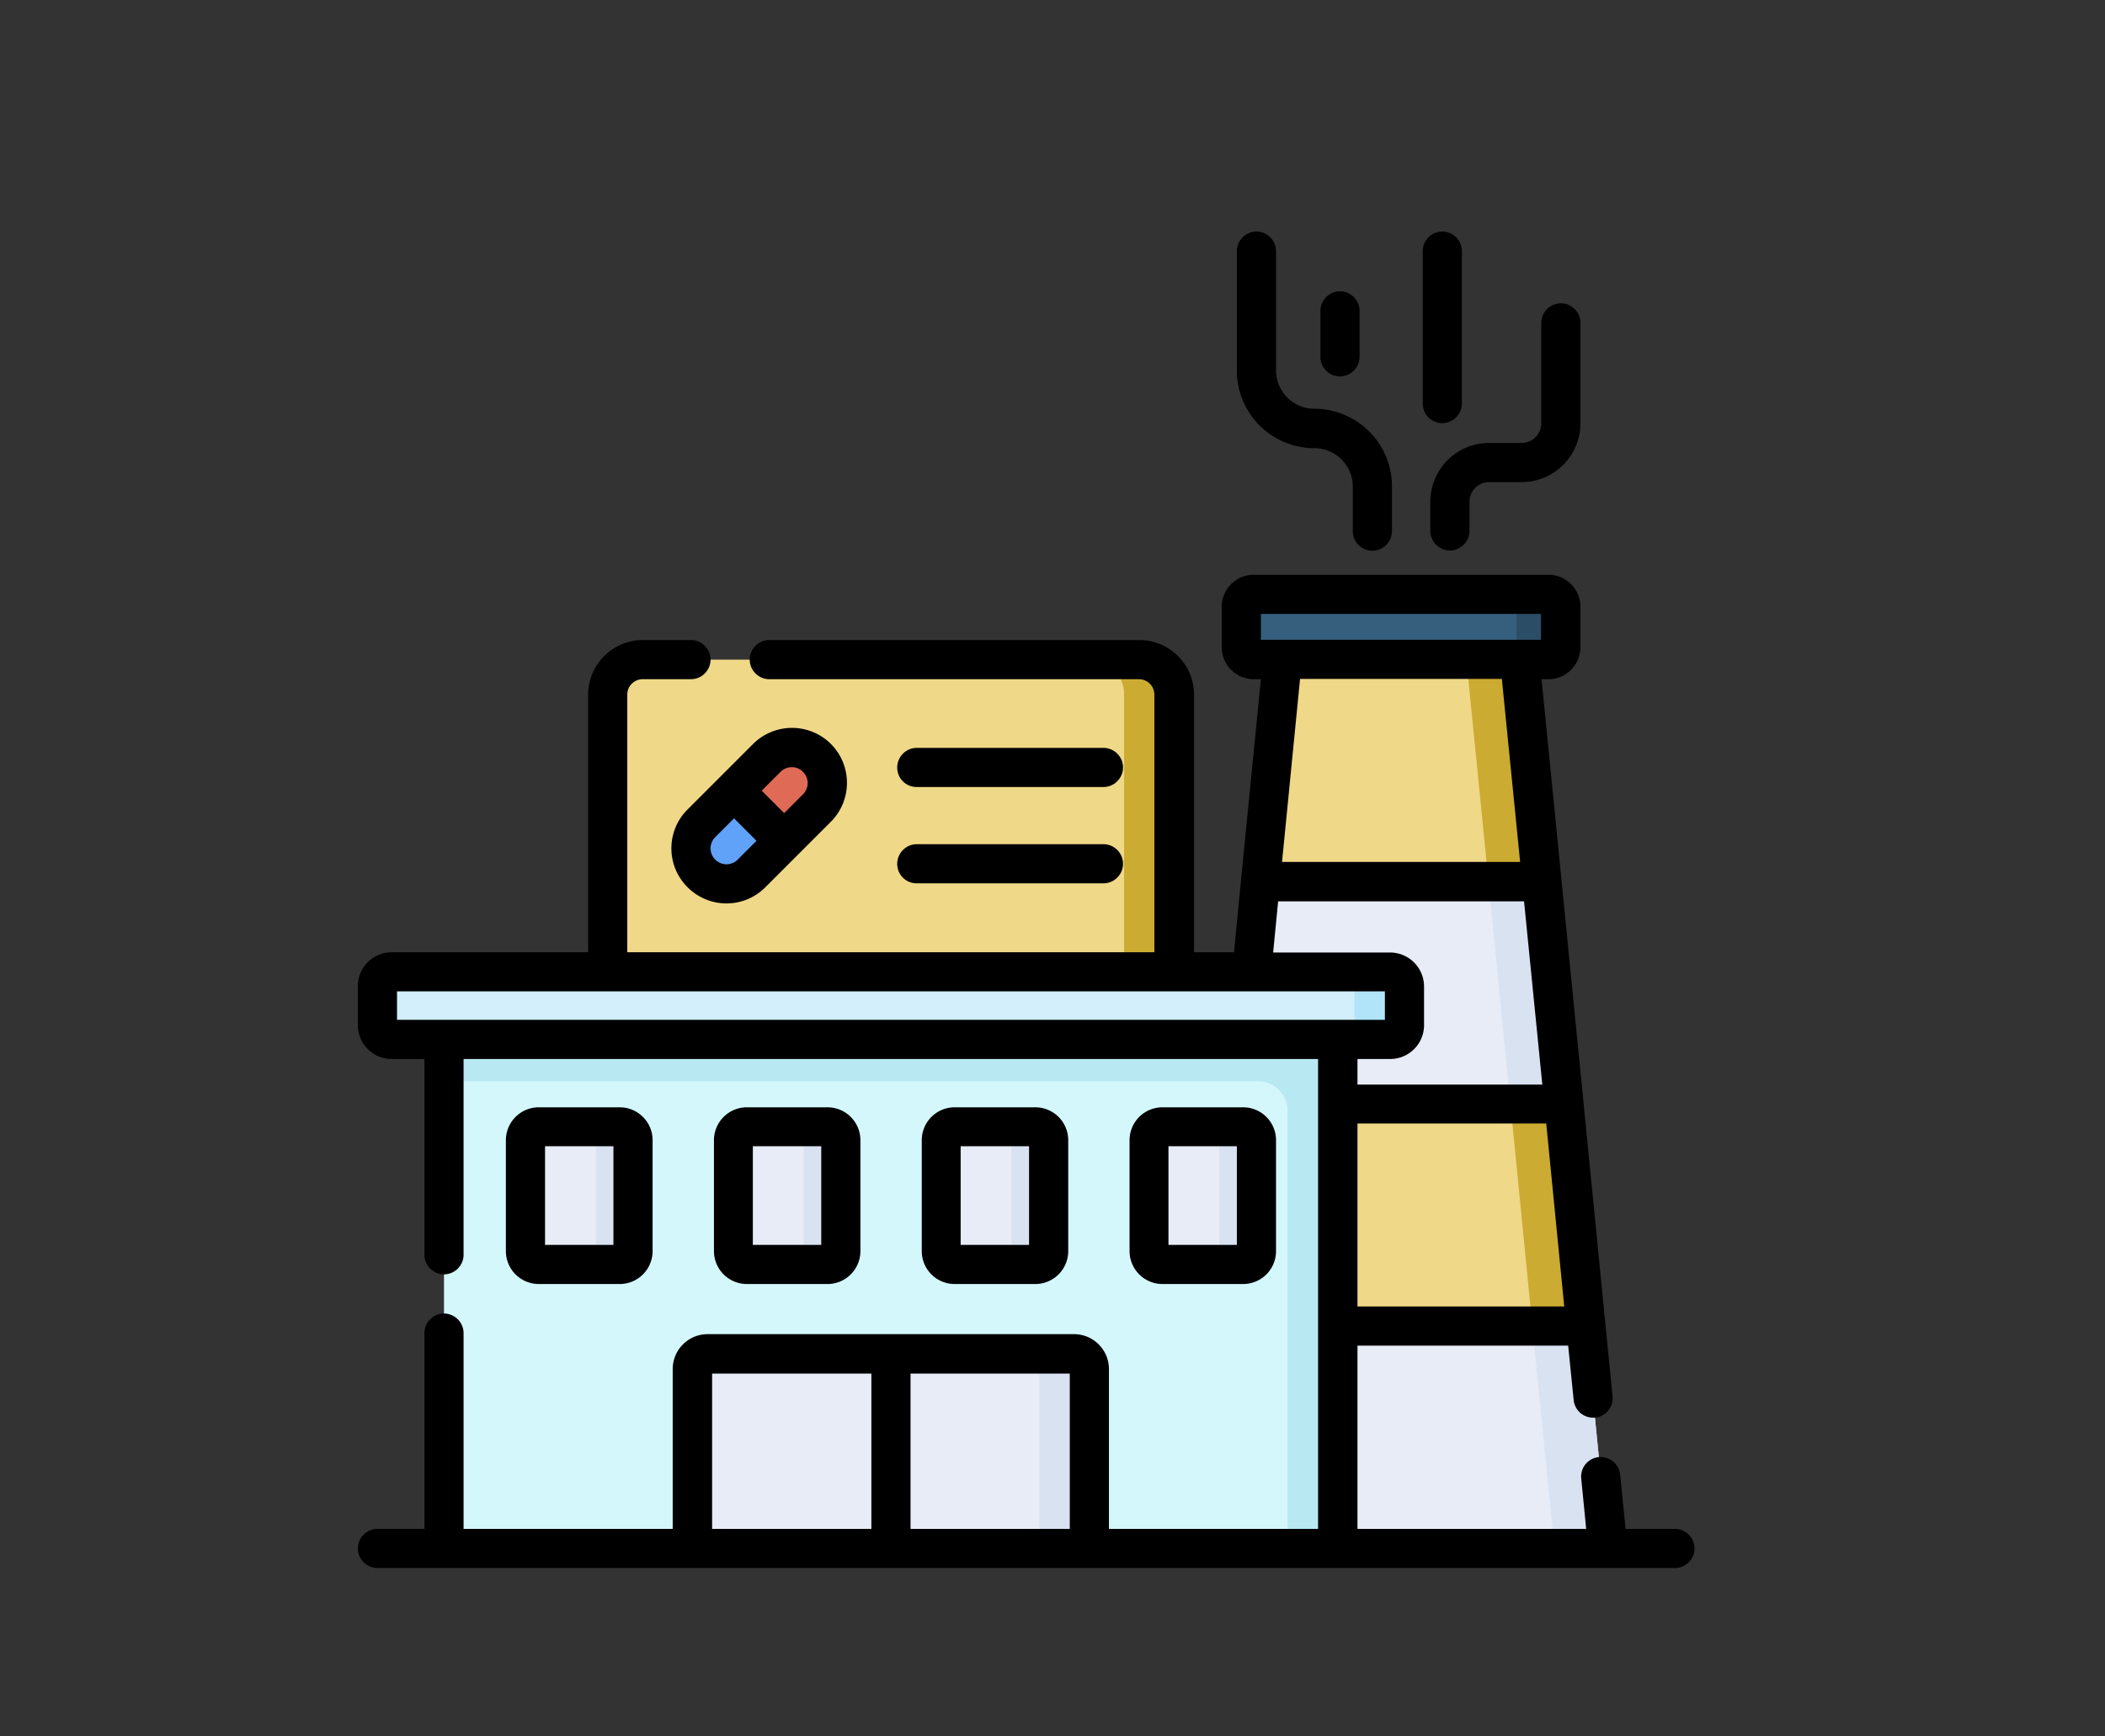 <svg width="200" height="165" viewBox="0 0 200 165" fill="none" xmlns="http://www.w3.org/2000/svg"><rect x="0" y="0" width="200" height="165" fill="#333333" stroke="none"/><path d="M152.765 147.139h-39.29l2.108-21.109v-.025l2.084-21.084v-.024l2.083-21.11v-.024l2.109-21.109h22.547l2.084 21.11v.024l2.083 21.109v.024l2.109 21.084v.025l2.083 21.109z" fill="#E7ECF6"/><path d="M150.681 126.03l-.025-.025-2.084-21.084v-.024l-2.083-21.11v-.024l-2.084-21.109h-5.085l2.109 21.11v.024l2.083 21.109v.024l2.084 21.084v.025l2.108 21.109h5.06l-2.083-21.109z" fill="#D8E2F1"/><path d="M111.564 94.827H57.738V66.004a3.324 3.324 0 013.324-3.324h47.154a3.325 3.325 0 013.324 3.324v28.823h.024z" fill="#EFD887"/><path d="M108.24 62.654h-4.762a3.324 3.324 0 013.323 3.324v28.823h4.763V66.003a3.33 3.33 0 00-3.324-3.349z" fill="#CBAB31"/><path d="M77.606 76.768a3.368 3.368 0 00-4.762-4.763l-3.1 3.101 4.762 4.763 3.1-3.101z" fill="#DF6B57"/><path d="M69.744 75.13l-3.1 3.101a3.369 3.369 0 004.762 4.763l3.1-3.1-4.762-4.763z" fill="#61A2F9"/><path d="M147.135 62.654h-28.03c-.645 0-1.166-.52-1.166-1.166v-3.87c0-.644.521-1.165 1.166-1.165h28.03c.644 0 1.165.521 1.165 1.166v3.87c0 .644-.521 1.165-1.165 1.165z" fill="#365E7D"/><path d="M147.134 56.478h-4.217c.645 0 1.166.521 1.166 1.166v3.87c0 .645-.521 1.166-1.166 1.166h4.217c.645 0 1.166-.521 1.166-1.166v-3.87c0-.645-.521-1.166-1.166-1.166z" fill="#2B4D66"/><path d="M146.489 83.763H119.75l2.108-21.109h22.548l2.083 21.11z" fill="#EFD887"/><path d="M146.489 83.763l-2.084-21.109h-5.085l2.109 21.11h5.06z" fill="#CBAB31"/><path d="M150.682 126.006h-35.099l2.084-21.084h30.906l2.109 21.084z" fill="#EFD887"/><path d="M150.681 126.006l-2.108-21.084h-5.06l2.083 21.084h5.085z" fill="#CBAB31"/><path d="M127.092 98.77H42.186v48.369h84.906v-48.37z" fill="#D4F7FC"/><path d="M42.185 98.77v3.97h77.317a2.826 2.826 0 012.827 2.827v41.548h4.763V98.746H42.186v.025z" fill="#B8E9F2"/><path d="M132.078 92.346H37.225a1.36 1.36 0 00-1.365 1.364v3.696c0 .769.62 1.364 1.365 1.364h94.828a1.36 1.36 0 001.364-1.364v-3.671a1.345 1.345 0 00-1.339-1.39z" fill="#D3EFFB"/><path d="M132.078 92.346h-4.763c.769 0 1.365.62 1.365 1.364v3.696a1.36 1.36 0 01-1.365 1.364h4.763a1.36 1.36 0 001.364-1.364v-3.671c0-.77-.62-1.39-1.364-1.39z" fill="#B1E4F9"/><path d="M103.503 147.139H65.8v-17.041c0-.794.645-1.463 1.463-1.463h34.801c.794 0 1.464.645 1.464 1.463l-.025 17.041z" fill="#E7ECF6"/><path d="M102.064 128.66h-4.762c.793 0 1.463.645 1.463 1.464v17.04h4.763v-17.04c-.025-.819-.67-1.464-1.464-1.464z" fill="#D8E2F1"/><path d="M58.88 120.152h-7.69a1.27 1.27 0 01-1.265-1.265v-10.542c0-.694.57-1.265 1.265-1.265h7.665a1.27 1.27 0 011.265 1.265v10.542a1.233 1.233 0 01-1.24 1.265z" fill="#E7ECF6"/><path d="M58.879 107.055h-3.523c.695 0 1.265.57 1.265 1.265v10.542a1.27 1.27 0 01-1.265 1.265h3.523a1.27 1.27 0 001.265-1.265V108.32a1.27 1.27 0 00-1.265-1.265z" fill="#D8E2F1"/><path d="M78.624 120.152h-7.665a1.27 1.27 0 01-1.265-1.265v-10.542c0-.694.57-1.265 1.265-1.265h7.665a1.27 1.27 0 011.265 1.265v10.542a1.27 1.27 0 01-1.265 1.265z" fill="#E7ECF6"/><path d="M78.624 107.055h-3.522c.694 0 1.265.57 1.265 1.265v10.542a1.27 1.27 0 01-1.265 1.265h3.522a1.27 1.27 0 001.265-1.265V108.32a1.27 1.27 0 00-1.265-1.265z" fill="#D8E2F1"/><path d="M98.368 120.152h-7.664a1.27 1.27 0 01-1.265-1.265v-10.542c0-.694.57-1.265 1.265-1.265h7.664a1.27 1.27 0 011.265 1.265v10.542a1.27 1.27 0 01-1.265 1.265z" fill="#E7ECF6"/><path d="M98.368 107.055h-3.522c.694 0 1.265.57 1.265 1.265v10.542a1.27 1.27 0 01-1.265 1.265h3.522a1.27 1.27 0 001.265-1.265V108.32a1.27 1.27 0 00-1.265-1.265z" fill="#D8E2F1"/><path d="M118.112 120.152h-7.664a1.27 1.27 0 01-1.265-1.265v-10.542c0-.694.57-1.265 1.265-1.265h7.664a1.27 1.27 0 011.265 1.265v10.542a1.27 1.27 0 01-1.265 1.265z" fill="#E7ECF6"/><path d="M118.113 107.055h-3.522c.694 0 1.265.57 1.265 1.265v10.542c0 .694-.571 1.265-1.265 1.265h3.522a1.27 1.27 0 001.265-1.265V108.32a1.27 1.27 0 00-1.265-1.265z" fill="#D8E2F1"/><path d="M63.79 80.613a5.2 5.2 0 001.538 3.696 5.224 5.224 0 003.696 1.538c1.34 0 2.679-.52 3.696-1.538l6.226-6.226a5.24 5.24 0 000-7.391 5.24 5.24 0 00-7.392 0l-6.226 6.226a5.2 5.2 0 00-1.538 3.695zm12.502-7.267a1.497 1.497 0 010 2.133l-1.786 1.786-2.133-2.133 1.785-1.786c.596-.596 1.563-.596 2.134 0zm-8.335 6.2l1.786-1.785 2.133 2.133-1.786 1.786a1.497 1.497 0 01-2.133 0 1.497 1.497 0 010-2.133zm19.149-4.761h17.736c1.017 0 1.86-.843 1.86-1.86 0-1.017-.843-1.86-1.86-1.86H87.106c-1.016 0-1.86.843-1.86 1.86 0 1.042.819 1.86 1.86 1.86zm0 9.153h17.736c1.017 0 1.86-.844 1.86-1.86a1.873 1.873 0 00-1.86-1.861H87.106c-1.016 0-1.86.843-1.86 1.86 0 1.042.819 1.86 1.86 1.86z" fill="#000"/><path d="M159.14 145.278h-4.688l-.521-5.159a1.863 1.863 0 00-2.034-1.662 1.862 1.862 0 00-1.662 2.034l.471 4.787h-21.729v-17.413h20.018l.52 5.16c.1.967.893 1.687 1.861 1.687h.173a1.862 1.862 0 001.662-2.034c-.124-1.265-6.647-67.27-6.747-68.139h.67a3.038 3.038 0 003.026-3.026v-3.87a3.038 3.038 0 00-3.026-3.026h-28.029a3.038 3.038 0 00-3.026 3.026v3.87a3.038 3.038 0 003.026 3.026h.694l-1.885 19.05v.025l-.669 6.87h-3.796v-24.48a5.197 5.197 0 00-5.184-5.185H73.092c-1.017 0-1.86.844-1.86 1.86 0 1.018.843 1.861 1.86 1.861h35.124c.818 0 1.463.67 1.463 1.463v24.483h-50.08V66.002c0-.818.67-1.463 1.463-1.463h4.589c1.017 0 1.86-.843 1.86-1.86 0-1.017-.843-1.86-1.86-1.86h-4.59a5.198 5.198 0 00-5.183 5.183v24.483H37.225A3.218 3.218 0 0034 93.709v3.696a3.218 3.218 0 003.225 3.225h3.1v18.603c0 1.017.844 1.861 1.86 1.861 1.017 0 1.86-.844 1.86-1.861V100.63h81.187v44.648h-19.869v-15.18a3.324 3.324 0 00-3.324-3.324h-34.8a3.324 3.324 0 00-3.325 3.324v15.18H44.046v-18.603a1.874 1.874 0 00-1.86-1.861c-1.017 0-1.86.844-1.86 1.861v18.603H35.86c-1.017 0-1.86.844-1.86 1.861s.843 1.86 1.86 1.86h123.28c1.017 0 1.86-.843 1.86-1.86a1.874 1.874 0 00-1.86-1.861zm-30.163-21.133v-17.388h17.934l1.711 17.388h-19.645zm15.453-42.243h-22.621l1.711-17.388h19.174l1.736 17.388zm-24.631-23.564h26.616v2.456h-26.616v-2.456zM37.721 94.205h93.861v2.704H37.721v-2.704zm94.357 6.425a3.218 3.218 0 003.224-3.225v-3.67a3.234 3.234 0 00-3.224-3.225h-11.113l.472-4.862h23.366l1.736 17.413h-17.562v-2.431h3.101zM67.66 130.52h15.13v14.758H67.66V130.52zm18.852 0h15.13v14.758h-15.13V130.52z" fill="#000"/><path d="M58.88 122.012a3.128 3.128 0 003.125-3.126v-10.542a3.128 3.128 0 00-3.126-3.125h-7.69a3.128 3.128 0 00-3.124 3.125v10.542a3.129 3.129 0 003.125 3.126h7.69zm-7.095-13.097h6.499v9.376h-6.499v-9.376zm26.839 13.097a3.128 3.128 0 003.125-3.126v-10.542a3.128 3.128 0 00-3.125-3.125h-7.665a3.128 3.128 0 00-3.125 3.125v10.542a3.129 3.129 0 003.125 3.126h7.665zm-7.094-13.097h6.499v9.376h-6.5v-9.376zm26.838 13.097a3.13 3.13 0 003.126-3.126v-10.542a3.128 3.128 0 00-3.126-3.125h-7.664a3.128 3.128 0 00-3.126 3.125v10.542a3.129 3.129 0 003.126 3.126h7.664zm-7.094-13.097h6.499v9.376h-6.499v-9.376zm26.838 13.097a3.128 3.128 0 003.126-3.126v-10.542a3.128 3.128 0 00-3.126-3.125h-7.664a3.128 3.128 0 00-3.126 3.125v10.542a3.13 3.13 0 003.126 3.126h7.664zm-7.094-13.097h6.499v9.376h-6.499v-9.376zm13.867-66.327a3.652 3.652 0 013.646 3.646v4.242c0 1.017.843 1.86 1.86 1.86a1.874 1.874 0 001.861-1.86v-4.267a7.368 7.368 0 00-7.367-7.367 3.652 3.652 0 01-3.647-3.646V23.86c0-1.017-.843-1.86-1.86-1.86-1.017 0-1.86.843-1.86 1.86v11.36a7.368 7.368 0 007.367 7.368zm11.012 5.084v2.778c0 1.017.844 1.86 1.861 1.86s1.86-.843 1.86-1.86v-2.778c0-1.017.844-1.86 1.861-1.86h3.1a5.59 5.59 0 005.581-5.581v-9.55c0-1.017-.843-1.86-1.86-1.86a1.874 1.874 0 00-1.861 1.86v9.55c0 1.017-.843 1.86-1.86 1.86h-3.1a5.59 5.59 0 00-5.582 5.58zm1.142-7.465c1.017 0 1.86-.844 1.86-1.86V23.86c0-1.017-.843-1.86-1.86-1.86-1.017 0-1.86.843-1.86 1.86v14.486c0 1.042.818 1.86 1.86 1.86z" fill="#000"/><path d="M127.315 35.766a1.874 1.874 0 001.861-1.86V29.54c0-1.017-.844-1.86-1.861-1.86s-1.86.843-1.86 1.86v4.366c0 1.017.819 1.86 1.86 1.86z" fill="#000"/></svg>